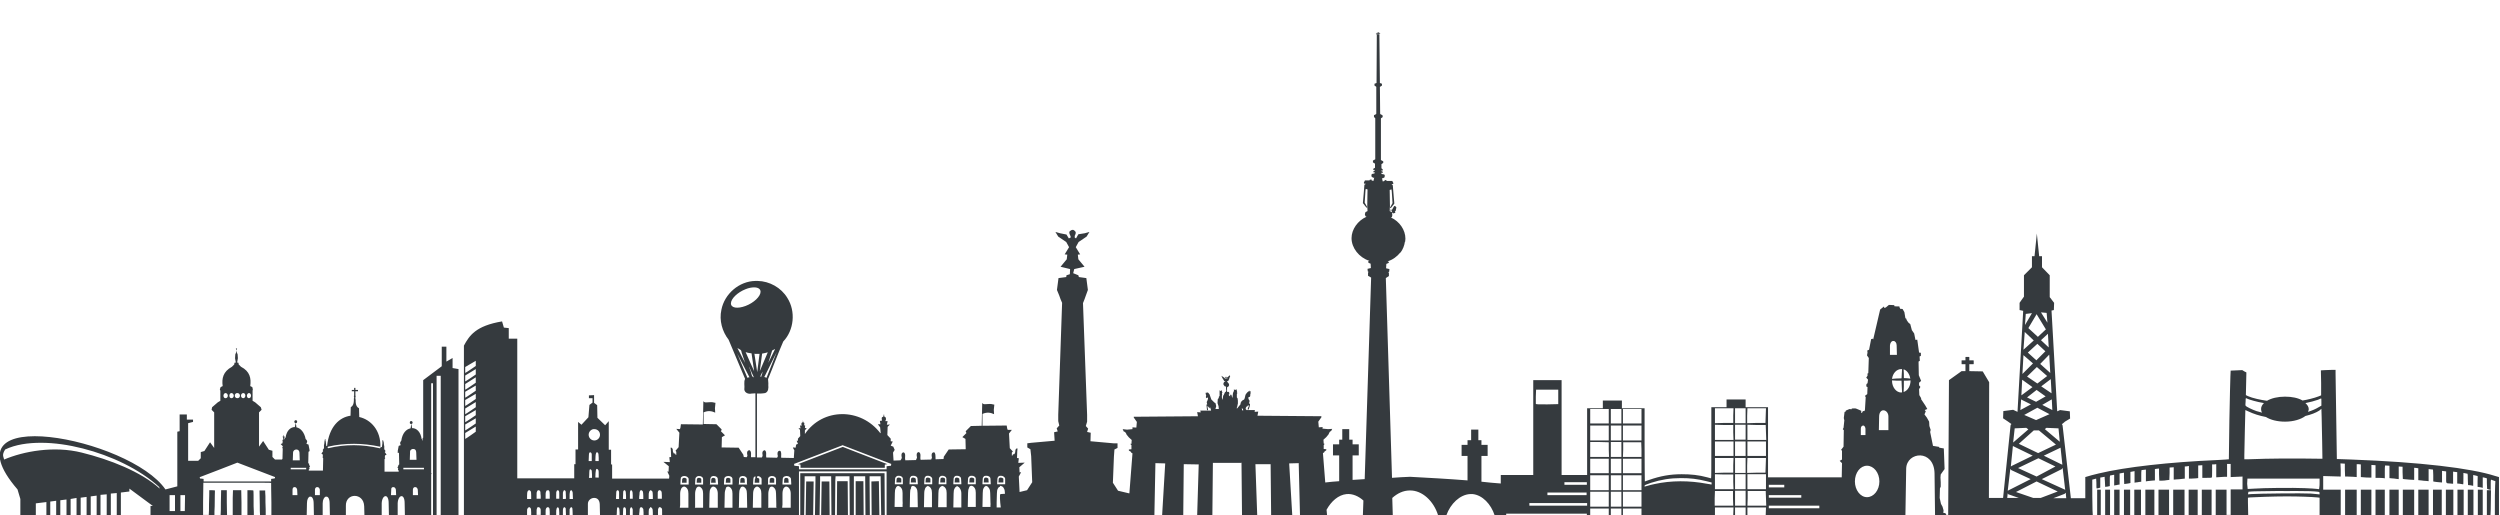 <?xml version="1.0" encoding="UTF-8"?>
<svg xmlns="http://www.w3.org/2000/svg" xmlns:xlink="http://www.w3.org/1999/xlink" version="1.1" id="Ebene_1" x="0px" y="0px" viewBox="0 0 970 200" style="enable-background:new 0 0 970 200;" xml:space="preserve">
<style type="text/css">
	.st0{fill:#353A3E;}
</style>
<path class="st0" d="M584.4,199.3h15.7h15.6v0.5v0.2h-31.3v-0.2V199.3z M629.7,197.3h3.6h3.6v2.7h-7.2V197.3z M625,197.3h2h2.1v2.7  H625V197.3z M617,197.3h3.6h3.6v2.7H617L617,197.3z M678,196.9h3.6h3.6l-0.1,2.8v0.2H678v-0.2L678,196.9L678,196.9z M673.2,196.9  h2.1h2v2.9v0.2h-4.1v-0.2V196.9z M665.4,196.9h3.6h3.6l-0.1,2.8v0.2h-7.1v-0.2L665.4,196.9L665.4,196.9z M255.8,196.8  c0,0,0.1,0,0.2,0c0.3,0,0.6,0.2,0.8,0.5c0.1,0.3,0.1,0.3,0.1,1.6v1h-1.6v-1c0-1.3,0-1.4,0.2-1.7  C255.5,197.1,255.6,196.9,255.8,196.8 M252.4,196.8c0.2,0,0.2,0,0.3,0.1c0.2,0.1,0.4,0.4,0.5,0.7c0,0.1,0.1,0.4,0.1,1.4v1h-1.6v-0.2  c0-0.2,0-0.8,0-1.2c0-0.7,0.1-0.8,0.1-1c0.1-0.3,0.2-0.4,0.4-0.5C252.2,196.9,252.2,196.8,252.4,196.8L252.4,196.8z M248.6,196.8  c0.1,0,0.1,0,0.2,0c0.3,0,0.6,0.3,0.8,0.7c0,0.1,0,0.3,0.1,1.4v1.1H248v-0.2c0-0.2,0-0.8,0.1-1.2c0-1.1,0.1-1.3,0.3-1.6  C248.4,196.9,248.5,196.9,248.6,196.8L248.6,196.8z M244.9,196.8c0.1,0,0.1,0,0.2,0.1c0.2,0.2,0.3,0.4,0.4,0.8c0,0.1,0,0.7,0,1.3  v0.9h-1.1v-1.1c0-1.1,0-1.3,0.1-1.5c0.1-0.2,0.2-0.4,0.3-0.5C244.8,196.9,244.8,196.8,244.9,196.8L244.9,196.8z M242.3,196.8  c0.2,0,0.4,0.2,0.5,0.5c0.1,0.3,0.1,0.5,0.1,1.7v0.9h-1.2c0-1,0.1-2.4,0.1-2.5c0.1-0.3,0.1-0.5,0.3-0.5  C242.2,196.8,242.3,196.8,242.3,196.8L242.3,196.8z M239.7,196.8c0.1,0,0.2,0,0.3,0.1c0.1,0.1,0.2,0.3,0.3,0.5c0,0.1,0,0.3,0.1,1.4  v1.1h-1.2l0.1-0.4c0-1.4,0.1-1.9,0.1-2.1c0-0.2,0.1-0.4,0.2-0.5C239.5,196.9,239.5,196.8,239.7,196.8L239.7,196.8z M221.6,196.8  c0.1,0,0.2,0,0.3,0.1c0.1,0.1,0.2,0.3,0.2,0.5c0,0.2,0.1,0.8,0.1,2.1v0.4H221v-1.1c0-1.1,0-1.3,0.1-1.4c0.1-0.2,0.2-0.4,0.3-0.5  C221.5,196.9,221.5,196.8,221.6,196.8L221.6,196.8z M219,196.8c0,0,0.1,0,0.1,0c0,0,0,0,0.1,0.1c0.1,0.1,0.3,0.2,0.3,0.5  c0,0.1,0.1,1.6,0.1,2.5h-1.2V199c0-1.2,0-1.4,0.1-1.7C218.6,197,218.8,196.8,219,196.8L219,196.8z M216.4,196.8c0.1,0,0.1,0,0.2,0.1  c0.1,0.1,0.2,0.3,0.3,0.5c0,0.1,0,0.4,0.1,1.5v1.1h-1.2V199c0-0.6,0-1.2,0.1-1.3c0-0.4,0.2-0.7,0.4-0.8  C216.3,196.9,216.3,196.8,216.4,196.8L216.4,196.8z M212.5,196.8c0,0,0.1,0,0.2,0c0.1,0,0.2,0.1,0.3,0.2c0.2,0.2,0.3,0.5,0.3,1.6  c0,0.5,0,1,0,1.2v0.2h-1.6v-1.1c0-1.1,0-1.2,0.1-1.4C211.9,197.1,212.2,196.8,212.5,196.8L212.5,196.8z M209,196.8  c0.2,0,0.2,0,0.3,0.1c0.2,0.1,0.3,0.3,0.4,0.5c0.1,0.2,0.1,0.3,0.1,1c0,0.5,0,1,0,1.2v0.2h-1.6v-1c0-1,0-1.2,0.1-1.4  c0.1-0.3,0.2-0.6,0.5-0.7C208.7,196.8,208.8,196.8,209,196.8L209,196.8z M205.4,196.8c0,0,0.1,0,0.1,0c0.1,0,0.3,0.3,0.4,0.4  c0.1,0.3,0.2,0.4,0.2,1.7v1h-1.6v-1c0-1.3,0-1.3,0.2-1.6C204.8,197,205.1,196.8,205.4,196.8 M686.3,196.2h9.8h9.8v0.5v0.5h-9.8h-9.8  v-0.5V196.2z M593.4,195.2h11.2h11.2v0.5v0.5h-11.2h-11.2v-0.5V195.2z M18,194.8v5.2h-4.1v-4.7L18,194.8z M21.8,194.3v5.7h-2.3v-5.4  L21.8,194.3z M25.8,193.8v6.2h-2.4v-5.9L25.8,193.8z M230.3,193.2c0.2,0,0.3,0,0.5,0c1,0.1,1.8,0.8,1.9,2.4l0.1,4.3h-4.7v-4.4  C228.1,194.2,229.2,193.3,230.3,193.2L230.3,193.2z M29.7,193.2v6.7h-2.3v-6.3L29.7,193.2z M33.6,192.8v7.2h-2.3v-6.9L33.6,192.8z   M126.4,192.7c0.1,0,0.2,0,0.3,0c0.6,0,1.2,0.8,1.2,2.7l0.1,4.6h-2.8v-4.7C125.2,193.8,125.8,192.9,126.4,192.7L126.4,192.7z   M120.2,192.7c0.1,0,0.2,0,0.3,0c0.6,0,1.2,0.8,1.2,2.7l0.1,4.6H119l0.1-4.7C119.1,193.8,119.6,192.9,120.2,192.7L120.2,192.7z   M887.2,192.6c4.8,0,9.9,0.2,11.9,0.4l0.9,0.1v5.7v1.1h-27.7c0-1.9-0.1-4.1-0.1-5v-1.8l0.9-0.1C874.6,192.9,882.1,192.6,887.2,192.6  L887.2,192.6z M155.8,192.5c0.6,0,1.2,0.8,1.2,2.7l0.1,4.8h-2.8v-4.8C154.4,193.5,155.1,192.5,155.8,192.5L155.8,192.5z   M149.6,192.5c0.6,0,1.2,0.8,1.2,2.7l0.1,4.8h-2.8v-4.8C148.2,193.5,148.9,192.5,149.6,192.5L149.6,192.5z M137.6,192.4  c1.8,0,3.6,1.3,3.7,4l0.1,3.5h-7.2v-3.6C134.1,193.8,135.8,192.4,137.6,192.4L137.6,192.4z M37.5,192.3v7.7h-2.3v-7.4L37.5,192.3z   M686.3,192.1h6.3h6.3v0.5v0.5h-6.3h-6.3v-0.5V192.1z M70,192.1h1.8l-0.1,6.2H70L70,192.1z M65.8,192.1h2.1v6.2h-2.1V192.1z   M41.4,191.8v8.1H39v-7.9L41.4,191.8z M570.4,191.7c0.3,0,0.7,0,1,0c3.8,0.4,7.1,3.9,8.5,8.2h-18.7  C562.8,195.4,566.5,191.9,570.4,191.7 M522.5,191.7c2.3-0.2,4.6,0.8,6.5,2.5l-0.2,5.7h-13.9l-0.2-2.1  C516.5,194.5,519.3,192,522.5,191.7L522.5,191.7z M779,191.4c0.1,0.3,0.3,0.5,0.6,0.5l3.7,1.3h-4.5L779,191.4z M45.3,191.3v8.6h-2.3  v-8.4L45.3,191.3z M801.5,191.2l0.2,2.1h-5l4.4-1.7C801.2,191.4,801.3,191.3,801.5,191.2 M600.4,191.1h7.6h7.6v0.5v0.5h-7.6h-7.6  v-0.5V191.1z M629.7,190.8h3.6h3.6v2.9v2.9h-3.6h-3.6v-2.9V190.8z M625,190.8h2h2.1v2.9v2.9H627h-2v-2.9V190.8z M617,190.8h3.6h3.6  v2.9v2.9h-3.6H617v-2.9V190.8z M890.1,190.5c5.1,0,7.9,0.1,9.3,0.3c0.5,0.1,0.6,0.1,0.6,0.6c0,0.5,0,0.5-0.3,0.4  c-0.2,0-1.6-0.2-3.1-0.3c-2.9-0.2-20.6,0-23.1,0.2l-1.3,0.1l0.1-0.5l0.1-0.5l1.1-0.1c0.6-0.1,5.5-0.1,10.8-0.2  C886.4,190.6,888.4,190.5,890.1,190.5L890.1,190.5z M678.1,190.5h3.5h3.5l0.1,2.8l0.1,2.9h-3.6H678l0.1-2.9L678.1,190.5L678.1,190.5  z M665.4,190.5h3.5h3.5v2.8l0.1,2.9h-3.6h-3.6v-2.9L665.4,190.5L665.4,190.5z M673.2,190.4h2.1h2v2.9v2.9h-2h-2.1v-2.9V190.4z   M547,190.3c4.8-0.1,9.3,4.1,11,9.7h-17.6l-0.2-6.8C542.2,191.4,544.5,190.3,547,190.3L547,190.3z M255.9,190.2  c0.4,0,0.7,0.3,0.8,0.7c0.1,0.2,0,0.2,0.1,1.4v1.2H256h-0.8v-1.3c0-1.3,0-1.3,0.1-1.5c0.1-0.2,0.2-0.4,0.4-0.5  C255.8,190.2,255.8,190.2,255.9,190.2L255.9,190.2z M252.4,190.2c0.1,0,0.2,0.1,0.3,0.1c0.2,0.1,0.5,0.4,0.5,0.7  c0,0.1,0.1,0.6,0.1,1.4v1.2h-0.8h-0.8v-1.1c0-0.6,0-1.2,0.1-1.3c0-0.4,0.2-0.7,0.4-0.8C252.2,190.3,252.3,190.2,252.4,190.2  L252.4,190.2z M248.8,190.2c0.1,0,0.3,0.1,0.4,0.2c0.2,0.2,0.3,0.4,0.3,0.7c0,0.1,0.1,0.7,0.1,1.4v1.1h-0.8H248v-0.4  c0-0.2,0-0.8,0.1-1.2c0-1,0.1-1.2,0.2-1.4C248.4,190.3,248.5,190.2,248.8,190.2L248.8,190.2z M244.8,190.2c0.2,0,0.4,0.1,0.5,0.4  c0.1,0.3,0.2,0.4,0.2,1.7v1.2H245h-0.6v-1.1c0-1.2,0-1.5,0.1-1.8C244.6,190.4,244.7,190.2,244.8,190.2L244.8,190.2z M242.3,190.2  c0.2,0,0.4,0.2,0.5,0.7c0,0.1,0,0.3,0.1,1.4v1.3h-0.6c-0.5,0-0.6,0-0.6-0.1c0-0.9,0.1-2.6,0.1-2.7  C241.9,190.4,242.1,190.2,242.3,190.2L242.3,190.2z M239.6,190.2c0,0,0.1,0,0.1,0c0.3,0.1,0.5,0.4,0.5,0.9c0,0.1,0,0.7,0,1.4v1.1  h-0.6h-0.6v-0.1c0-0.4,0.1-2.2,0.1-2.4c0-0.4,0.1-0.6,0.2-0.7C239.5,190.3,239.5,190.2,239.6,190.2L239.6,190.2z M221.7,190.2  c0.1,0,0.1,0.1,0.2,0.2c0.1,0.1,0.2,0.3,0.3,0.7c0,0.2,0.1,2,0.1,2.4v0.1h-0.6H221v-1.1c0-0.6,0-1.2,0.1-1.4  C221.1,190.5,221.4,190.2,221.7,190.2L221.7,190.2z M219,190.2c0.2,0,0.4,0.2,0.5,0.6c0,0.1,0.1,1.8,0.1,2.7c0,0-0.1,0.1-0.6,0.1  h-0.6v-1.3c0-1.1,0-1.3,0.1-1.4C218.6,190.4,218.8,190.2,219,190.2L219,190.2z M216.5,190.2c0.1,0,0.3,0.2,0.4,0.4  c0.1,0.3,0.1,0.6,0.1,1.8v1.1h-0.6h-0.6v-1.2c0-1.4,0-1.5,0.2-1.7C216,190.3,216.3,190.2,216.5,190.2L216.5,190.2z M212.7,190.2  c0.2,0,0.3,0.1,0.4,0.3c0.1,0.2,0.2,0.4,0.2,1.4c0,0.5,0,1,0,1.2v0.4h-0.8h-0.8v-1.1c0-0.7,0-1.3,0.1-1.4c0-0.2,0.2-0.5,0.3-0.7  C212.3,190.3,212.5,190.2,212.7,190.2L212.7,190.2z M209,190.2c0.1,0,0.2,0.1,0.3,0.1c0.2,0.1,0.4,0.4,0.4,0.8c0,0.1,0,0.7,0.1,1.3  v1.1h-0.8h-0.8v-1.2c0-0.8,0-1.3,0.1-1.4c0.1-0.3,0.2-0.6,0.5-0.7C208.7,190.3,208.9,190.2,209,190.2L209,190.2z M205.3,190.2  c0.2,0,0.2,0,0.3,0.1c0.2,0.1,0.3,0.3,0.4,0.5c0.1,0.2,0,0.2,0.1,1.5v1.3h-0.8h-0.8v-1.2c0-1.2,0.1-1.2,0.1-1.4  C204.7,190.5,205,190.2,205.3,190.2L205.3,190.2z M50.1,189.5l9.2,6.8h-0.9v3.6H46.9v-8.8l3.3-0.4V189.5z M161.2,189  c0.4,0,0.8,0.4,0.9,1l0.1,2.1h-2v-2.1C160.2,189.3,160.7,188.9,161.2,189L161.2,189z M152.7,189c0.4,0,0.8,0.4,0.9,1l0.1,2.1h-2  l0.1-2.1C151.7,189.3,152.2,188.9,152.7,189L152.7,189z M123.2,189c0.4,0,0.8,0.4,0.9,1v2.1h-1.9v-2.1  C122.2,189.3,122.7,188.9,123.2,189 M114.4,189c0.4,0,0.8,0.4,0.9,1l0.1,2.1h-1.9v-2.1C113.5,189.3,113.9,188.9,114.4,189L114.4,189  z M305,188.8L305,188.8c0.1,0,0.1,0,0.2,0c0.4,0.1,0.8,0.3,1.1,0.8c0.3,0.5,0.5,1.1,0.5,1.9v5.2v0.3h-0.4h-2.5h-0.4v-0.3l0.1-0.9  c0-0.3,0-0.6,0-1v-3.3c0-0.9,0.2-1.5,0.4-2C304.3,189.1,304.6,188.8,305,188.8L305,188.8z M299.4,188.8c0,0,0.1,0,0.2,0  c0.4,0.1,0.8,0.4,1.1,0.9c0.3,0.5,0.4,1.1,0.4,1.8l0.1,3.9c0,0.3,0,0.5,0,0.8v0.5l0.1,0.3h-0.4h-2.5h-0.4l0.1-0.3v-5.1  c0-0.9,0.2-1.5,0.4-2C298.6,189.1,299,188.8,299.4,188.8L299.4,188.8z M293.7,188.8L293.7,188.8c0.1,0,0.1,0,0.2,0  c0.4,0.1,0.8,0.4,1.1,0.9c0.3,0.5,0.4,1.1,0.4,1.8v5.2v0.3h-0.4h-2.5h-0.4v-0.3l0.1-5.1c0-0.9,0.2-1.5,0.4-2  C293,189.1,293.3,188.8,293.7,188.8L293.7,188.8z M288.1,188.8c0,0,0.1,0,0.2,0c0.4,0.1,0.8,0.4,1.1,0.9c0.3,0.5,0.4,1.1,0.4,1.8  l0.1,5.2v0.3h-0.3H287h-0.4l0.1-0.3l0.1-5.1c0-0.9,0.1-1.5,0.4-2C287.3,189.1,287.7,188.8,288.1,188.8L288.1,188.8z M282.5,188.8  c0,0,0.1,0,0.2,0c0.4,0.1,0.8,0.4,1.1,0.9c0.3,0.5,0.4,1.1,0.4,1.8v3.7c0,0.3,0,0.5,0,0.8v0.7v0.3h-0.3h-2.5h-0.3v-0.3l0.1-5.1  c0-0.9,0.2-1.5,0.4-2C281.6,189.1,282,188.8,282.5,188.8L282.5,188.8z M276.7,188.8L276.7,188.8c0.1,0,0.1,0,0.2,0  c0.4,0.1,0.8,0.3,1.1,0.8c0.3,0.5,0.5,1.1,0.5,1.9v5.2v0.3h-0.4h-2.5h-0.4v-0.3l0.1-5.1c0-0.9,0.1-1.5,0.4-2  C276,189.1,276.3,188.8,276.7,188.8L276.7,188.8z M271.1,188.8c0,0,0.1,0,0.2,0c0.4,0.1,0.8,0.4,1.1,0.9c0.3,0.5,0.4,1.1,0.4,1.8  v5.2v0.3h-0.3h-2.5h-0.4l0.1-0.3v-5.1c0-0.9,0.2-1.5,0.4-2C270.3,189.1,270.7,188.8,271.1,188.8L271.1,188.8z M265.4,188.8  L265.4,188.8c0.1,0,0.1,0,0.2,0c0.4,0.1,0.8,0.4,1.1,0.9c0.3,0.5,0.4,1.1,0.4,1.8v3.4c0,0.4,0,0.7,0,1v0.8v0.3h-0.4h-2.5h-0.4v-0.3  l0.1-0.7c0-0.1,0-0.2,0-0.3v-4.1c0-0.9,0.2-1.5,0.4-2C264.6,189.1,265,188.8,265.4,188.8L265.4,188.8z M376.7,188.5  C376.7,188.5,376.8,188.5,376.7,188.5c0.1,0,0.1,0,0.1,0c0,0,0,0,0.1,0c0.1,0,0.1,0,0.2,0c0.4,0.1,0.8,0.4,1.1,0.9  c0.3,0.5,0.4,1.1,0.4,1.8v5.2v0.3h-0.3h-2.5h-0.3v-0.3l0.1-5.1c0-0.9,0.1-1.5,0.4-2C376,188.9,376.3,188.6,376.7,188.5L376.7,188.5z   M388.1,188.5c0.1,0,0.2,0,0.3,0.1c0,0,0,0,0.1,0c0.4,0.1,0.8,0.4,1,0.9c0.3,0.5,0.4,1.1,0.4,1.8v0.3c-0.8,0-1.5,0.1-1.7,0.1  c-0.4,0-0.2,2.8,0.1,5.2H387h-0.3v-0.3v-1c0-0.2,0-0.5,0-0.7l0.1-3.4c0-0.9,0.1-1.5,0.4-2c0.2-0.4,0.5-0.6,0.8-0.7  C388,188.6,388,188.5,388.1,188.5L388.1,188.5z M382.4,188.5c0.1,0,0.3,0,0.4,0.1c0.4,0.1,0.7,0.4,1,0.9c0.3,0.5,0.4,1.1,0.4,1.8  l0.1,3.7c0,0.4,0.1,0.7,0,0.9v0.5v0.3h-0.3h-2.5h-0.3v-0.3l0.1-5.1c0-0.9,0.1-1.5,0.4-2c0.2-0.4,0.4-0.6,0.8-0.7  C382.3,188.6,382.4,188.5,382.4,188.5L382.4,188.5z M371.1,188.5c0.1,0,0.2,0,0.3,0.1c0,0,0,0.1,0.1,0.1c0.1,0,0.1,0,0.2,0.1  c0,0,0.1,0,0.1,0.1c0,0,0,0,0.1,0c0.2,0.1,0.4,0.4,0.6,0.7c0.3,0.5,0.5,1.1,0.5,1.8v5.2v0.3h-0.3h-2.5h-0.3v-0.3l0.1-5.1  c0-0.9,0.1-1.5,0.4-2c0.2-0.4,0.5-0.7,0.9-0.8C371.1,188.5,371.1,188.5,371.1,188.5L371.1,188.5z M365.5,188.5c0.1,0,0.1,0,0.2,0.1  c0,0,0,0,0.1,0c0.4,0.1,0.8,0.4,1.1,0.9c0.3,0.5,0.4,1.1,0.4,1.8v3.6c0,0.3,0,0.6,0,0.9v0.7v0.3h-0.3h-2.5H364v-0.3l0.1-5.1  c0-0.9,0.1-1.5,0.4-2c0.2-0.4,0.6-0.7,0.9-0.8C365.4,188.5,365.5,188.5,365.5,188.5L365.5,188.5z M359.8,188.5c0,0,0.1,0,0.1,0.1  c0,0,0,0,0.1,0c0.1,0,0.1,0,0.1,0c0.4,0.1,0.8,0.4,1.1,0.9c0.3,0.5,0.4,1.1,0.4,1.8v5.2v0.3h-0.3h-2.5h-0.3v-0.3l0.1-5.1  c0-0.9,0.2-1.5,0.4-2c0.2-0.4,0.4-0.6,0.8-0.7C359.7,188.6,359.7,188.5,359.8,188.5L359.8,188.5z M354.2,188.5c0.1,0,0.1,0,0.2,0.1  c0.1,0,0.3,0,0.4,0.1c0,0,0.1,0.1,0.2,0.1c0.1,0.1,0.2,0.2,0.3,0.3c0.1,0.1,0.2,0.2,0.3,0.4c0.3,0.5,0.4,1.1,0.4,1.8l0.1,5.2v0.3  h-0.3h-2.5h-0.3v-0.3l0.1-5.1c0-0.9,0.1-1.5,0.4-2C353.4,188.9,353.7,188.6,354.2,188.5C354.1,188.5,354.1,188.5,354.2,188.5  L354.2,188.5z M348.5,188.5c0,0,0.1,0,0.1,0.1c0.1,0,0.1,0,0.1,0c0.4,0.1,0.8,0.4,1.1,0.9c0.3,0.5,0.4,1.1,0.4,1.8v3.1  c0,0.5,0.1,0.9,0,1.2v0.8v0.3h-0.3h-2.5h-0.3v-0.3l0.1-5.1c0-0.9,0.1-1.5,0.4-2C347.7,188.9,348.1,188.6,348.5,188.5  C348.5,188.5,348.5,188.5,348.5,188.5L348.5,188.5z M686.3,188.1h3h3v0.5v0.5h-3h-3v-0.5V188.1z M78.9,187.3h13.2  c10.5,0,13.1,0,13.1,0.1c0,0,0,3.4,0.1,7.6v5h-2.2c0-1.3,0-3.5-0.1-5.1c0-1.7,0-3.4-0.1-3.9v-0.7h-1.1h-1.1l0.1,5.7  c0,1.9,0,2.8,0.1,3.9h-2.4c0-1.1,0-1.7-0.1-3.5c0-3.3,0-6.1-0.1-6.1c0,0-0.3-0.1-1.2-0.1H96v6.2v3.5h-2.3c0-1.2,0-3,0-5l-0.1-4.7  h-1.6h-1.6l-0.1,3c0,1.6,0,4.4,0,6.2v0.5h-2.2c0-1.2-0.1-2.9-0.1-5v-4.7H87h-1.2l-0.1,4.8c0,2.1,0,3.7-0.1,4.9h-2.4  c0-1.1,0-1.6,0.1-3.5c0-3.3,0.1-6.1,0.1-6.1c0,0-0.5-0.1-1.1-0.1h-1.1v0.4c0,0.2,0,2.5-0.1,5c0,1.9,0,3.1-0.1,4.2h-2.2v-5  L78.9,187.3L78.9,187.3z M607,187.1h4.4h4.3v0.5v0.5h-4.3H607v-0.5V187.1z M790.2,186.8l8.2,3.9l-6.6,2.5h-2.9l-6.7-2.3L790.2,186.8  z M872,185.7h14h14v1.4c0,0.7,0,1.7-0.1,2l-0.1,0.7l-0.8-0.1c-0.5-0.1-2.6-0.2-4.8-0.3c-4.4-0.2-16.1-0.1-19.9,0.2  c-1.2,0.1-2.1,0.1-2.2,0.1c0,0-0.1-0.9-0.2-2L872,185.7L872,185.7z M652.2,185.5c3.6,0,6.3,0.3,9.9,1.2l2,0.5v0.4  c0,0.2,0,0.4-0.1,0.4c0,0-0.8-0.2-1.7-0.3c-6.9-1.3-13.9-1.3-20.3,0.1c-1,0.2-2.2,0.5-2.8,0.7l-1.1,0.3v-0.3c0-0.3,0.3-0.4,2.6-1.2  C644.4,186.1,648.1,185.5,652.2,185.5L652.2,185.5z M305,185.4c-0.2,0-0.4,0.1-0.5,0.2c-0.1,0.1-0.2,0.2-0.2,0.3l-0.1,1.4h1.8  l-0.1-1.4c0-0.1-0.1-0.2-0.2-0.3c-0.2-0.1-0.4-0.2-0.7-0.2C305.2,185.4,305.1,185.4,305,185.4L305,185.4z M299.4,185.4  c-0.2,0-0.4,0.1-0.5,0.2c-0.1,0.1-0.2,0.2-0.2,0.3l-0.1,1.4h1.8v-1.4c0-0.1-0.1-0.2-0.2-0.3c-0.2-0.1-0.4-0.2-0.7-0.2  C299.5,185.4,299.4,185.4,299.4,185.4L299.4,185.4z M288,185.4c-0.2,0-0.4,0.1-0.5,0.2c-0.1,0.1-0.2,0.2-0.2,0.3l-0.1,1.4h1.8  l-0.1-1.4c0-0.1-0.1-0.2-0.2-0.3c-0.2-0.1-0.4-0.2-0.7-0.2C288.2,185.4,288.1,185.4,288,185.4L288,185.4z M282.4,185.4  c-0.2,0-0.4,0.1-0.5,0.2c-0.1,0.1-0.2,0.2-0.2,0.3l-0.1,1.4h1.8v-1.4c0-0.1-0.1-0.2-0.2-0.3c-0.2-0.1-0.4-0.2-0.7-0.2  C282.5,185.4,282.5,185.4,282.4,185.4L282.4,185.4z M276.7,185.4c-0.2,0-0.4,0.1-0.5,0.2c-0.1,0.1-0.2,0.2-0.2,0.3l-0.1,1.4h1.8  l-0.1-1.4c0-0.1-0.1-0.2-0.2-0.3c-0.2-0.1-0.4-0.2-0.7-0.2C276.9,185.4,276.8,185.4,276.7,185.4L276.7,185.4z M271.1,185.4  c-0.2,0-0.4,0.1-0.5,0.2c-0.1,0.1-0.2,0.2-0.2,0.3l-0.1,1.4h1.8v-1.4c0-0.1-0.1-0.2-0.2-0.3c-0.2-0.1-0.4-0.2-0.7-0.2  C271.2,185.4,271.1,185.4,271.1,185.4 M265.4,185.4c-0.2,0-0.4,0.1-0.5,0.2c-0.1,0.1-0.2,0.2-0.2,0.3l-0.1,1.4h1.8v-1.4  c0-0.1,0-0.2-0.2-0.3c-0.2-0.1-0.5-0.2-0.7-0.2C265.5,185.4,265.4,185.4,265.4,185.4L265.4,185.4z M388.2,185.3  c-0.2,0-0.4,0.1-0.5,0.2c-0.1,0.1-0.2,0.2-0.2,0.3l-0.1,1.4h1.9v-1.4c0-0.1-0.1-0.2-0.3-0.3c-0.2-0.1-0.5-0.2-0.7-0.2  C388.3,185.3,388.2,185.3,388.2,185.3L388.2,185.3z M382.5,185.3c-0.2,0-0.4,0.1-0.5,0.2c-0.1,0.1-0.2,0.2-0.2,0.3l-0.1,1.4h1.9  l-0.1-1.4c0-0.1-0.1-0.2-0.3-0.3c-0.2-0.1-0.4-0.2-0.7-0.2C382.6,185.3,382.6,185.3,382.5,185.3L382.5,185.3z M376.9,185.3  c-0.2,0-0.4,0.1-0.5,0.2c-0.1,0.1-0.2,0.2-0.2,0.3l-0.1,1.4h1.9v-1.4c0-0.1-0.1-0.2-0.3-0.3c-0.2-0.1-0.4-0.2-0.7-0.2  C377,185.3,376.9,185.3,376.9,185.3L376.9,185.3z M371.2,185.3c-0.2,0-0.4,0.1-0.5,0.2c-0.1,0.1-0.2,0.2-0.2,0.3l-0.1,1.4h1.9  l-0.1-1.4c0-0.1-0.1-0.2-0.3-0.3c-0.2-0.1-0.4-0.2-0.7-0.2C371.3,185.3,371.2,185.3,371.2,185.3L371.2,185.3z M365.6,185.3  c-0.2,0-0.4,0.1-0.5,0.2c-0.1,0.1-0.2,0.2-0.2,0.3l-0.1,1.4h1.9v-1.4c0-0.1-0.1-0.2-0.3-0.3c-0.2-0.1-0.4-0.2-0.7-0.2  C365.6,185.3,365.6,185.3,365.6,185.3L365.6,185.3z M359.9,185.3c-0.2,0-0.4,0.1-0.5,0.2c-0.1,0.1-0.2,0.2-0.2,0.3l-0.1,1.4h1.9  v-1.4c0-0.1-0.1-0.2-0.3-0.3c-0.2-0.1-0.5-0.2-0.7-0.2C359.9,185.3,359.9,185.3,359.9,185.3L359.9,185.3z M354.2,185.3  c-0.2,0-0.4,0.1-0.5,0.2c-0.1,0.1-0.2,0.2-0.2,0.3l-0.1,1.4h2l-0.1-1.4c0-0.1-0.1-0.2-0.3-0.3c-0.2-0.1-0.4-0.2-0.7-0.2  C354.3,185.3,354.3,185.3,354.2,185.3L354.2,185.3z M348.6,185.3c-0.2,0-0.4,0.1-0.5,0.2c-0.1,0.1-0.2,0.2-0.2,0.3l-0.1,1.4h1.9  v-1.4c0-0.1-0.1-0.2-0.3-0.3c-0.2-0.1-0.4-0.2-0.7-0.2C348.7,185.3,348.6,185.3,348.6,185.3 M78.9,185.1c0,0-0.1,0.1-0.1,0.1  C78.8,185.2,78.8,185.1,78.9,185.1C78.9,185.1,78.9,185.1,78.9,185.1 M318.2,184.8h0.3h3.7h0.3v1.6l0.1,13.6h-0.7l-0.1-13.2h-3  l-0.2,13.2H318l0.2-13.6L318.2,184.8L318.2,184.8z M312.2,184.8h0.4h3.5h0.3v1.6l-0.2,13.6h-0.7l0.2-13.2h-2.9l-0.2,13.2H312  l0.2-13.6L312.2,184.8L312.2,184.8z M341.4,184.8h0.3v1.6l0.2,13.6h-0.7l-0.2-13.3l-2.9,0.1l0.1,13.2h-0.7l-0.1-13.6v-1.6h0.3  L341.4,184.8z M331.3,184.8h0.3h3.8h0.3v1.6l0.1,13.6h-0.7l-0.1-13.3H332V200h-0.7v-13.6V184.8z M324.2,184.8h0.3h1.1h1.3h2.4h0.3  v1.6l0.1,13.6h-0.7l-0.1-13.3h-2h-1.3h-0.8l-0.1,13.3h-0.7l0.1-13.6L324.2,184.8L324.2,184.8z M305,184.7c0.1,0,0.2,0,0.3,0  c0.4,0,0.7,0.1,1,0.3c0.3,0.2,0.6,0.5,0.6,0.9l0.1,1.7v0.4h-0.3H304h-0.4v-0.4l0.1-1.7c0-0.4,0.2-0.7,0.4-0.9  C304.4,184.8,304.7,184.8,305,184.7L305,184.7z M299.3,184.7c0.1,0,0.2,0,0.3,0c0.4,0,0.7,0.1,1,0.3c0.3,0.2,0.5,0.5,0.5,0.9v1.7  v0.4h-0.3h-2.5h-0.4l0.1-0.4v-1.7c0-0.4,0.2-0.7,0.5-0.9C298.7,184.8,299,184.8,299.3,184.7L299.3,184.7z M293.9,184.7  c0.4,0,0.7,0.1,1,0.3c0.3,0.2,0.6,0.5,0.6,0.9v1.7v0.4h-0.4h-2.5h-0.4v-0.4l0.1-1.7c0-0.4,0.1-0.7,0.4-0.9c0.1-0.1,0.3-0.2,0.4-0.2  v0.8c-0.1,0.1-0.2,0.2-0.2,0.3l-0.1,1.4h1.8v-1.4c0-0.1,0-0.2-0.2-0.3c-0.2-0.1-0.5-0.2-0.7-0.2L293.9,184.7L293.9,184.7z   M288,184.7c0.1,0,0.2,0,0.3,0c0.4,0,0.7,0.1,1,0.3c0.3,0.2,0.5,0.5,0.5,0.9v1.7l0.1,0.4h-0.4H287h-0.4l0.1-0.4l0.1-1.7  c0-0.4,0.2-0.7,0.4-0.9C287.4,184.8,287.7,184.8,288,184.7L288,184.7z M282.4,184.7c0.1,0,0.2,0,0.3,0c0.4,0,0.7,0.1,1,0.3  c0.3,0.2,0.5,0.5,0.5,0.9v1.7v0.4h-0.4h-2.5h-0.4v-0.4l0.1-1.7c0-0.4,0.2-0.7,0.5-0.9C281.7,184.8,282,184.8,282.4,184.7  L282.4,184.7z M276.7,184.7c0.1,0,0.2,0,0.3,0c0.4,0,0.7,0.1,1,0.3c0.3,0.2,0.5,0.5,0.5,0.9l0.1,1.7v0.4h-0.3h-2.5h-0.4l0.1-0.4  l0.1-1.7c0-0.4,0.2-0.7,0.4-0.9C276.1,184.8,276.3,184.8,276.7,184.7L276.7,184.7z M271,184.7c0.1,0,0.2,0,0.3,0  c0.4,0,0.7,0.1,1,0.3c0.3,0.2,0.5,0.5,0.5,0.9v1.7v0.4h-0.3h-2.5h-0.3v-0.4l0.1-1.7c0-0.4,0.2-0.7,0.5-0.9  C270.4,184.8,270.7,184.8,271,184.7L271,184.7z M265.3,184.7c0.1,0,0.2,0,0.3,0c0.4,0,0.7,0.1,1,0.3c0.3,0.2,0.6,0.5,0.6,0.9v1.7  v0.4h-0.4h-2.5H264v-0.4l0.1-1.7c0-0.4,0.1-0.7,0.4-0.9C264.7,184.8,265,184.8,265.3,184.7L265.3,184.7z M388.1,184.6  c0.1,0,0.2,0,0.3,0c0.4,0,0.7,0.1,1,0.3c0.3,0.2,0.6,0.5,0.6,0.9v1.7v0.4h-0.3h-2.5h-0.3v-0.4l0.1-1.7c0-0.4,0.2-0.7,0.4-0.9  C387.5,184.7,387.8,184.6,388.1,184.6L388.1,184.6z M382.5,184.6c0.1,0,0.2,0,0.3,0c0.4,0,0.7,0.1,1,0.3c0.3,0.2,0.5,0.5,0.5,0.9  l0.1,1.7v0.4H384h-2.5h-0.3v-0.4l0.1-1.7c0-0.4,0.2-0.7,0.4-0.9C381.8,184.7,382.2,184.6,382.5,184.6L382.5,184.6z M376.8,184.6  c0.1,0,0.2,0,0.3,0c0.4,0,0.7,0.1,1,0.3c0.3,0.2,0.5,0.5,0.5,0.9v1.7v0.4h-0.3h-2.5h-0.3v-0.4l0.1-1.7c0-0.4,0.2-0.7,0.5-0.9  C376.2,184.7,376.5,184.6,376.8,184.6 M371.1,184.6c0.1,0,0.2,0,0.3,0c0.4,0,0.7,0.1,1,0.3c0.3,0.2,0.5,0.5,0.5,0.9l0.1,1.7v0.4  h-0.3h-2.5h-0.3v-0.4l0.1-1.7c0-0.4,0.2-0.7,0.4-0.9C370.5,184.7,370.8,184.6,371.1,184.6L371.1,184.6z M365.5,184.6  c0.1,0,0.1,0,0.2,0c0.4,0,0.7,0.1,1,0.3c0.3,0.2,0.5,0.5,0.5,0.9v1.7v0.4H367h-2.5h-0.3v-0.4l0.1-1.7c0-0.4,0.2-0.7,0.5-0.9  C364.9,184.7,365.2,184.6,365.5,184.6L365.5,184.6z M359.8,184.6c0.1,0,0.2,0,0.3,0c0.4,0,0.7,0.1,1,0.3c0.3,0.2,0.6,0.5,0.6,0.9  v1.7v0.4h-0.3h-2.5h-0.3v-0.4l0.1-1.7c0-0.4,0.2-0.7,0.4-0.9C359.2,184.7,359.5,184.6,359.8,184.6L359.8,184.6z M354.2,184.6  c0.1,0,0.2,0,0.3,0c0.4,0,0.7,0.1,1,0.3c0.3,0.2,0.5,0.5,0.5,0.9l0.1,1.7v0.4h-0.3h-2.6h-0.3v-0.4l0.1-1.7c0-0.4,0.2-0.7,0.4-0.9  C353.5,184.7,353.9,184.6,354.2,184.6L354.2,184.6z M348.5,184.6c0.1,0,0.2,0,0.3,0c0.4,0,0.7,0.1,1,0.3c0.3,0.2,0.5,0.5,0.5,0.9  v1.7v0.4H350h-2.5h-0.3v-0.4l0.1-1.7c0-0.4,0.2-0.7,0.5-0.9C347.9,184.7,348.2,184.6,348.5,184.6 M629.7,184.4h3.6h3.6v2.9v2.9h-3.6  h-3.6v-2.9V184.4z M625,184.4h2h2.1v2.9v2.9H627h-2v-2.9V184.4z M617,184.4h3.6h3.6v2.9v2.9h-3.6H617v-2.9V184.4z M678,184h3.6h3.6  v2.9v2.9h-3.6H678v-2.9V184z M673.2,184h2.1h2v2.9v2.9h-2h-2.1v-2.9V184z M665.4,184l3.5,0.1h3.6v2.9l0.1,2.8H669h-3.6v-2.9  L665.4,184L665.4,184z M310,182.9h0.3h33.4h0.3v0.3L344,200h-0.7l-0.1-16.4h-32.7V200H310v-16.8V182.9z M229.1,182.1  c0.1,0,0.1,0,0.2,0.1c0.1,0.1,0.3,0.3,0.3,0.5c0,0.1,0,0.4,0.1,1.5v1.2h-0.6h-0.6l0.1-0.7c0-1.4,0.1-1.9,0.1-2.1  c0-0.2,0.1-0.4,0.2-0.5C228.9,182.1,229,182.1,229.1,182.1L229.1,182.1z M231.7,182c0.2,0,0.4,0.2,0.5,0.5c0.1,0.2,0.1,0.6,0.1,1.7  v1.1h-0.6c-0.6,0-0.7,0-0.7-0.1c0-1,0.1-2.5,0.2-2.7c0.1-0.3,0.1-0.5,0.3-0.6C231.6,182,231.7,182,231.7,182z M780,181.9  c0.1,0.1,0.1,0.2,0.2,0.3c0,0,0.1,0.1,0.1,0.1c0,0,0.1,0.1,0.1,0.1l7.5,3.5l-8.5,4.3c-0.1,0-0.1,0.1-0.2,0.1c-0.1,0-0.1,0.1-0.2,0.1  L780,181.9L780,181.9z M800.3,181.5l1,8.6c-0.1-0.1-0.2-0.2-0.3-0.2l-8.8-4l7.8-3.9C800.1,181.8,800.3,181.6,800.3,181.5  L800.3,181.5z M156.5,181.5h8v0.6h-8V182V181.5z M112.8,181.5h6v0.5c0,0,0,0.1,0,0.1h-6V181.5L112.8,181.5z M724.4,180.7  c2.6,0,4.8,2.7,4.8,6.1c0,3.4-2.2,6.1-4.8,6.1c-2.6,0-4.7-2.8-4.7-6.1C719.7,183.4,721.8,180.7,724.4,180.7 M487.1,180.1h5.9  l0.2,19.9h-5.4L487.1,180.1L487.1,180.1z M459.3,180.1l5.8,0.1l-0.6,19.8h-5.4L459.3,180.1L459.3,180.1z M865.5,180v2.4v2.7l2.3-0.1  l2.3-0.1v2.5v2.5h-2.3h-2.3v7.4v2.5h-1.6v-2.5V190h-2.1h-2.1v7.4v2.5h-1.6v-2.5V190h-1.9h-1.9v7.4v2.5h-1.6v-2.5V190H851h-1.8v7.4  v2.5h-1.6v-2.5V190h-2.2h-2.2v7.4v2.5h-1.6v-2.5V190h-2h-2.1v7.4v2.5h-1.6v-2.5V190h-1.7h-1.8v7.4v2.5h-1.7v-2.5V190h-1.3h-1.3v7.4  v2.5h-1.6v-2.5V190h-1.2h-1.2v7.4v2.5h-1.7v-2.5V190h-1.1h-1v7.4v2.5h-1.6v-2.5V190h-0.9h-1v7.4v2.5h-1.7v-2.5V190h-0.7h-0.7v7.4  v2.5H812l-0.1-1.8c-0.1-3.6-0.1-7.9-0.1-9.5v-2.5c0.5-0.1,1-0.3,1.5-0.4c0,0.3,0.1,0.8,0.1,1.6c0,1.2,0,2.1,0.1,2.2  c0.1,0,0.4,0,0.7-0.1l0.7-0.2v-2.2v-1.7c0.6-0.1,1.1-0.2,1.7-0.3c0,0.3,0,0.8,0.1,1.7l0.1,2.2l0.9-0.1l0.9-0.2v-2.3  c0-0.8,0-1.4,0.1-1.8c0.5-0.1,1-0.2,1.6-0.3v1.9v2.3l0.3-0.1c0.2,0,0.8-0.1,1.1-0.2l0.7-0.1v-2.4v-1.9c0.5-0.1,1.1-0.2,1.7-0.3v2  l0.1,2.4l0.8-0.1c0.5-0.1,1-0.1,1.2-0.2l0.4-0.1v-2.4v-1.9c0.5-0.1,1.1-0.2,1.6-0.3v2v2.5l0.4-0.1c0.3,0,0.9-0.1,1.4-0.2l0.8-0.1  v-2.4c0-1,0-1.7,0.1-2.1c0.6-0.1,1.1-0.1,1.7-0.2v2.1v2.5l0.4-0.1c0.2,0,1-0.1,1.8-0.2l1.3-0.1v-2.6V182c0.5-0.1,1.1-0.2,1.6-0.2  v2.1l0.1,2.6h1c0.6,0,1.5-0.1,2-0.2l0.9-0.1l0.1-2.7v-2.1c0.5,0,1.1-0.1,1.6-0.1v2.2v2.6l1.1-0.1c0.6,0,1.6-0.1,2.2-0.2l1-0.1v-2.7  V181c0.5,0,1.1-0.1,1.6-0.2v2.2v2.7h0.9c0.5,0,1.3-0.1,1.8-0.1l0.9-0.1v-2.7v-2.2c0.5,0,1-0.1,1.6-0.1c0,0.4,0,1,0,2.2v2.7h1.7  c0.9,0,1.8,0,1.9-0.1c0.2-0.1,0.2-0.5,0.2-2.8v-2.3c0.5,0,1,0,1.6-0.1v2.3v2.8l1.6-0.1c0.9-0.1,1.8-0.1,2.1-0.1h0.5v-2.8V180  C864.5,180,865,180,865.5,180L865.5,180z M908.1,179.8c0.6,0,1.1,0.1,1.7,0.1v2.3l0.1,2.7h1c0.6,0,1.6,0.1,2.3,0.1l1.2,0.1v-2.7  v-2.3c0.5,0,1.1,0,1.6,0.1v2.2v2.7l1.2,0.1c0.7,0.1,1.6,0.1,2.1,0.1h0.8v-2.7v-2.2c0.5,0,1,0.1,1.6,0.1v2.2v2.7h1.3  c0.7,0,1.5,0.1,1.8,0.1l0.5,0.1v-2.7c0-1,0-1.9,0.1-2.3c0.6,0,1.2,0.1,1.7,0.1v2.2v2.6l0.9,0.1c0.5,0,1.3,0.1,1.8,0.2l0.9,0.1v-2.6  V181c0.5,0,1,0.1,1.5,0.1v2.1l0.1,2.6l0.4,0.1c0.2,0,1.2,0.1,2.2,0.2l1.8,0.1v-2.5v-2.2c0.5,0,1,0.1,1.6,0.2v2.1v2.5l1.1,0.1  c0.6,0.1,1.5,0.2,2,0.2l0.9,0.1v-2.5v-2.2c0.6,0.1,1.1,0.1,1.7,0.2c0,0.4,0.1,1.1,0.1,2.2v2.4l0.5,0.1c0.3,0,1.1,0.2,1.7,0.2  l1.2,0.1v-2.5v-2c0.5,0.1,1.1,0.1,1.6,0.2v2c0,2.8-0.2,2.6,1.6,2.7l1.1,0.1V185v-2c0.5,0.1,1.1,0.1,1.6,0.2v2v2.4l1,0.1  c0.5,0.1,1.1,0.2,1.2,0.2c0.2,0.1,0.2-0.2,0.2-2.4v-2c0.5,0.1,1.1,0.2,1.6,0.3c0.1,0.3,0.1,0.9,0.1,2l0.1,2.4l1,0.1l1,0.2v-2.3v-1.9  c0.6,0.1,1.2,0.3,1.7,0.4c0.1,0.3,0,0.9,0,1.9v2.3l0.7,0.1c0.3,0.1,0.8,0.1,1,0.2l0.3,0.1v-2.3v-1.8c0.6,0.1,1.1,0.2,1.6,0.4v1.8  l0.1,2.3l0.7,0.2l0.7,0.2v-2.2c0-1,0-1.5,0.1-1.8c0.6,0.2,1.2,0.4,1.7,0.6l-0.1,1.8c-0.1,1.2-0.1,5.4-0.1,9.3v2.3h-1.7l0.1-2.5  l0.1-7.4h-0.8h-0.8v7.4v2.5h-1.6v-2.5V190h-0.9h-1v7.4v2.5h-1.7v-2.5V190h-1.1h-1.1v7.4v2.5h-1.6v-2.5V190h-1.2h-1.2v7.4v2.5h-1.6  v-2.5V190h-1.4H949v7.4v2.5h-1.6v-2.5V190h-1.7h-1.7v7.4v2.5h-1.7v-2.5V190h-2h-2v7.4v2.5h-1.6v-2.5V190h-2.2h-2.2v7.4v2.5h-1.6  v-2.5V190h-1.8h-1.8v7.4v2.5h-1.8v-2.5V190h-1.8h-1.8v7.4v2.5h-1.6v-2.5V190H918h-2v7.4v2.5h-1.6v-2.5V190h-2.2h-2.3v7.4v2.5h-1.7  v-2.5V190h-3.4h-3.4v-2.7v-2.6l3.4,0.1l3.4,0.1v-2.7L908.1,179.8L908.1,179.8z M448.3,179.7l3.8,0.1l-1.2,20.2h-3L448.3,179.7  L448.3,179.7z M503.9,179.7l0.5,20.3h-3l-1.2-20.2L503.9,179.7L503.9,179.7z M481.6,179.5h0.1l0.2,20.4h-11.5l0.2-20.3h11  L481.6,179.5L481.6,179.5z M92.1,179.5l7.3,2.8l7.3,2.8v0.3c0,0.1,0,0.2-0.1,0.2c0,0-0.2,0-0.5,0.1c-0.3,0-0.6,0.1-0.7,0.1h-0.2v0.5  v0.5H92.1H79v-0.5v-0.5h-0.2c-0.1,0-0.4-0.1-0.7-0.1c-0.3,0-0.5,0-0.5-0.1c0,0,0-0.1-0.1-0.2c0-0.2,0-0.2,0.1-0.3  c0,0,3.3-1.3,7.3-2.8L92.1,179.5L92.1,179.5z M629.7,178h3.6h3.6v2.8v2.8h-3.6h-3.6v-2.8V178z M625,178h2h2.1v2.8v2.8H627h-2v-2.8  V178z M617,178h3.6h3.6v2.8v2.8h-3.6H617v-2.8V178z M790.9,177.8l6.6,3.2l-7.3,3.9l-7.2-3.3L790.9,177.8z M678,177.7h3.6h3.6  l-0.1,2.8l-0.1,2.9h-3.5l-3.6,0.1v-2.9L678,177.7L678,177.7z M673.2,177.7h2.1h2v2.9v2.9h-2h-2.1v-2.9V177.7z M665.4,177.7h3.6h3.6  l-0.1,2.8v2.9h-3.6l-3.5,0.1v-2.9L665.4,177.7L665.4,177.7z M745.1,176.7c2.7,0.1,5.4,2.3,5.5,6.9l0.2,16.4h-11.5l0.3-18.2  C739.7,178.5,742.4,176.6,745.1,176.7 M231.7,175.5c0.2,0,0.4,0.2,0.5,0.7c0,0.1,0,0.3,0.1,1.4v1.3h-0.6c-0.5,0-0.7,0-0.7-0.1  c0-0.9,0.1-2.6,0.2-2.7C231.3,175.6,231.5,175.4,231.7,175.5L231.7,175.5z M229,175.5c0,0,0.1,0,0.1,0c0.3,0.1,0.5,0.4,0.5,0.9  c0,0.1,0,0.7,0,1.4v1.1h-0.6h-0.6v-0.1c0-0.4,0.1-2.2,0.1-2.4c0-0.4,0.1-0.6,0.2-0.8C228.9,175.5,229,175.5,229,175.5L229,175.5z   M115,174.4c0.6,0,1.2,0.4,1.2,1.4l0.1,2.8h-2.7l0.1-2.9C113.7,174.8,114.4,174.4,115,174.4L115,174.4z M160.4,174.2  c0.6,0,1.1,0.4,1.1,1.4l0.1,2.8H159l0.1-2.9C159,174.6,159.8,174.1,160.4,174.2L160.4,174.2z M799.5,173.7l0.7,6.6  c-0.1-0.1-0.2-0.1-0.3-0.1l-6.9-3.4L799.5,173.7z M327,173.4l-17.4,6.7l0.7,0.1l0.3,0.1v0.3v0.9h32.7v-0.9v-0.3l0.3-0.1l0.7-0.1  L327,173.4z M781,173.1c0,0,0.1,0,0.1,0c0.1,0,0.1,0,0.2,0.1l7.4,3.6l-8.2,4c0,0-0.1,0.1-0.1,0.1c-0.1,0-0.1,0-0.2,0.1L781,173.1  L781,173.1z M327,172.7l0.1,0.1l18.7,7.2l-0.1,0.7l-1.7,0.2v0.9v0.3h-0.3h-33.4H310v-0.3v-0.9l-1.8-0.2l-0.1-0.7l18.7-7.2L327,172.7  L327,172.7z M137.4,172.2c3.3,0,6.7,0.4,10,1.1c0.2,0,0.3,0.2,0.2,0.4c0,0.2-0.2,0.3-0.4,0.2c-6.6-1.5-13.2-1.6-19.8,0  c-0.2,0-0.3-0.1-0.3-0.2c0-0.2,0.1-0.3,0.2-0.4C130.7,172.5,134.1,172.2,137.4,172.2L137.4,172.2z M15.9,171.8  c5.2,0,10.7,0.8,16.2,2.2c11,2.8,22,8,29.6,14.9l0.3,0.7c-7.3-6.6-19.4-11.3-30.3-14c-10.8-2.7-22.6-0.5-30.1,2.7  c-0.2-1.1-1-1.7,0.4-3.9C6,172.5,10.8,171.8,15.9,171.8L15.9,171.8z M629.8,171.6h3.5h3.5l0.1,2.8v2.9h-3.6h-3.6l0.1-2.9  L629.8,171.6L629.8,171.6z M625,171.5h2h2.1v2.9v2.9H627h-2v-2.9V171.5z M617,171.5h3.6l3.6,0.1v2.8l0.1,2.9h-3.6H617v-2.9  L617,171.5L617,171.5z M678,171.3h3.6h3.6v2.8v2.8h-3.6H678v-2.8V171.3z M673.2,171.3h2.1h2v2.8v2.8h-2h-2.1v-2.8V171.3z   M665.4,171.3h3.6h3.6v2.8v2.8H669h-3.6v-2.8V171.3z M789.1,167h0.6h0.8h0.6l6.6,5.5l-6.9,3.3l-7.5-3.6L789.1,167z M230.2,166.5  c0.1,0,0.3,0,0.4,0c1.2,0,2.2,0.9,2.2,2.2c0,1.2-1,2.2-2.2,2.2c-1.2,0-2.2-1-2.2-2.2C228.4,167.6,229.2,166.7,230.2,166.5 M794,166  l4.7,0.2l0.5,5.2l-5.8-4.9L794,166z M786.2,166l0.8,0.6l-5.9,5.1l0.6-5.5L786.2,166z M184.6,165.5v2c0,0-3.9,2.8-4.1,2.8V168  L184.6,165.5z M629.7,165.1h3.6h3.6v2.9v2.9h-3.6h-3.6V168V165.1z M625,165.1h2h2.1v2.9v2.9H627h-2V168V165.1z M617,165.1h3.6h3.6  v2.9v2.9h-3.6H617V168V165.1z M723,165.1c0.4,0.1,0.7,0.5,0.8,1.2v2.5H722v-2.5c0-0.6,0.3-1,0.6-1.1  C722.7,165.1,722.9,165.1,723,165.1L723,165.1z M678,164.8l3.6,0.1h3.5l0.1,2.9l0.1,2.9h-3.6H678v-2.9L678,164.8L678,164.8z   M673.2,164.8h2.1h2v2.9v2.9h-2h-2.1v-2.9V164.8z M665.4,164.8l3.5,0.1h3.6v2.9l0.1,2.9H669h-3.6v-2.9L665.4,164.8L665.4,164.8z   M184.6,162.3v2c0,0-3.9,2.7-4.1,2.7v-2.3L184.6,162.3z M730.9,159.2c0.9,0.1,1.8,1,1.8,2.4v5.3H729l0.1-5.2  C729.1,159.9,730,159.1,730.9,159.2L730.9,159.2z M184.6,159.1v2c0,0-3.9,2.7-4.1,2.7v-2.3L184.6,159.1z M629.7,158.7h3.6h3.6v2.8  v2.8h-3.6h-3.6v-2.8V158.7z M625,158.7h2h2.1v2.8v2.8H627h-2v-2.8V158.7z M617,158.7h3.6h3.6v2.8v2.8h-3.6H617v-2.8V158.7z   M900.7,158.6l0.1,3.2c0,1.7,0.1,6.1,0.2,9.7l0.1,6.5l-8.6-0.1c-4.7,0-10.9,0-13.7,0.1c-2.8,0.1-5.8,0.2-6.6,0.2h-1.4v-1.6  c0-2,0.4-17.5,0.4-17.5c0,0,0.5,0.2,1.1,0.5c2.1,1,4.3,1.7,6.9,2.2c1.7,1.1,4.4,1.8,7.4,1.8c3.3,0,6.2-0.9,7.9-2.2  c2.1-0.5,4-1.2,5.4-2.1L900.7,158.6L900.7,158.6z M678,158.4h3.6h3.6l-0.1,2.8l-0.1,2.9h-3.5l-3.6,0.1v-2.9L678,158.4L678,158.4z   M673.2,158.4h2.1h2v2.9v2.9h-2h-2.1v-2.9V158.4z M665.4,158.4h3.6h3.6l-0.1,2.8v2.9h-3.6l-3.5,0.1v-2.9L665.4,158.4L665.4,158.4z   M481.8,158.4l0.4,0.2l0.1,0.3l0.1,0.3h-0.5v-0.1v-0.3L481.8,158.4L481.8,158.4z M790.5,158.2l4.7,2.5l-5.2,2.3l-4.6-2L790.5,158.2z   M184.6,156v2c0,0-3.9,2.7-4.1,2.7v-2.2L184.6,156z M796.1,155l0.2,4.1l-3.9-2l3.6-2.1C796.1,155.1,796.1,155,796.1,155L796.1,155z   M784.2,154.9c0.1,0.1,0.1,0.2,0.2,0.2l3.6,1.8l-4.1,2.2L784.2,154.9z M900.6,154.6c0.1,0,0.1,0.6,0.1,1.4v1.4l-0.9,0.5  c-1.3,0.8-2.7,1.4-4.3,1.9c0.1-0.3,0.3-0.7,0.3-1c0-0.9-0.5-1.7-1.3-2.4c1.6-0.3,3.8-0.9,4.9-1.3C900,154.8,900.5,154.6,900.6,154.6  L900.6,154.6z M871.5,154.5C871.5,154.5,871.5,154.5,871.5,154.5c0.1,0,0.1,0,0.2,0.1c1,0.5,4.3,1.4,6.2,1.7c0.3,0,0.3,0.1,0.5,0.1  c-0.7,0.7-1.1,1.4-1.1,2.3c0,0.5,0.1,1,0.4,1.4c-0.8-0.2-1.6-0.4-2.2-0.6c-1.7-0.6-4-1.7-4.2-2.1c-0.1-0.1-0.1-0.8,0-1.6  C871.3,154.8,871.3,154.5,871.5,154.5L871.5,154.5z M184.6,152.8v2c0,0-3.9,2.7-4.1,2.7v-2.3L184.6,152.8z M96.6,152.5  c0.5,0,0.8,0.5,0.8,1c0,0.6-0.4,1-0.8,1c-0.5,0-0.8-0.4-0.8-1C95.8,153,96.2,152.5,96.6,152.5 M94.4,152.5c0.5,0,0.8,0.5,0.8,1  c0,0.6-0.4,1-0.8,1c-0.5,0-0.9-0.4-0.9-1C93.5,153,93.9,152.5,94.4,152.5 M92.1,152.5c0.6,0,1,0.5,1,1c0,0.6-0.4,1-1,1  c-0.6,0-1-0.4-1-1c0-0.5,0.3-0.9,0.8-1C91.9,152.6,92,152.5,92.1,152.5 M89.8,152.5c0.5,0,0.9,0.5,0.9,1c0,0.6-0.4,1-0.9,1  c-0.5,0-0.8-0.4-0.8-1C89,153,89.3,152.5,89.8,152.5 M87.5,152.5c0.5,0,0.9,0.5,0.9,1c0,0.6-0.4,1-0.9,1c-0.5,0-0.8-0.4-0.8-1  C86.7,153,87.1,152.5,87.5,152.5 M790.2,151.3l3.5,2.5l-3.7,2.1l-3.5-1.7L790.2,151.3z M596,151.2h4.3h4.3v2.8v2.8l-4.3,0.1  c-3.4,0-4.3,0-4.4-0.2c0-0.1,0-1.3,0-2.8L596,151.2L596,151.2z M184.6,149.6v2c0,0-3.9,2.7-4.1,2.7V152L184.6,149.6z M167.3,148.7  h0.7V200h-0.7v-16l0.3-0.3h-0.3V148.7z M741.3,147.6L741.3,147.6c0,2.2-1.1,4-2.7,4.5c0.1-1.2,0.1-2.6,0.1-4.2v-0.2  C739.7,147.7,740.6,147.7,741.3,147.6L741.3,147.6z M734.1,147.6c0.9,0.1,2.2,0.1,3.7,0.1v0.2c0,1.7,0.2,3.1,0.2,4.3  c-0.1,0-0.2,0.1-0.3,0.1c-2,0-3.6-2.1-3.6-4.6V147.6L734.1,147.6z M784.6,147.4c0,0,0.1,0,0.1,0l3.9,2.8l-4.3,3.2L784.6,147.4  L784.6,147.4z M795.7,147.1l0.3,5.5l-4-2.7L795.7,147.1z M184.6,146.4v2.1c0,0-3.9,2.7-4.1,2.7v-2.2L184.6,146.4z M169.4,145.8h1.6  V200h-1.6V145.8z M738.6,143.3c1.3,0.4,2.3,1.8,2.6,3.6c-0.7-0.1-1.5-0.2-2.5-0.2C738.7,145.5,738.7,144.3,738.6,143.3L738.6,143.3z   M737.7,143.2c0.1,0,0.2,0,0.3,0.1c-0.1,1-0.1,2.2-0.2,3.5c-1.5,0-2.8,0.1-3.7,0.2C734.4,144.8,735.9,143.2,737.7,143.2L737.7,143.2  z M184.6,143.2v2.1c0,0-3.9,2.7-4.1,2.7v-2.3L184.6,143.2z M296.3,142.9c0,0-0.4,1.2-0.5,1.8l-0.5,1.6c-0.8-0.2,0.7-1.9,0.8-2.6  C296.3,143.1,296.3,142.9,296.3,142.9 M790.3,142.4l4,3.5l-3.8,2.9l-4-2.7L790.3,142.4z M290.7,142.3c0,0,0.2,0.3,0.4,1l1.4,3.1  c-1-0.1-0.9-1.9-1.4-2.7C290.9,142.9,290.6,142.2,290.7,142.3 M184.6,140v2c0,0-3.9,2.7-4.1,2.7v-2.3L184.6,140z M785.1,137.8  l3.7,3.2l-4.1,4.1L785.1,137.8z M795.1,137.6l0.4,7.1l-3.9-3.5L795.1,137.6z M292.7,137.2l0.2,0.1c0.6,0,1.2,0,1.8,0l-0.9,7.1  L292.7,137.2L292.7,137.2z M286,137.1l4.8,9.3c-0.4-0.1-1,0.5-1-0.3L286,137.1z M297.9,136.7l-3.1,7.3l0.9-6.8  C296.4,137.1,297.1,136.9,297.9,136.7 M289.3,136.6c0.7,0.3,1.6,0.4,2.3,0.5l1,6.9C291.5,141.5,290.3,139,289.3,136.6 M301.4,136.5  l-4,10.1c-0.3-0.3-1.2-0.1-0.6-0.8L301.4,136.5z M300.7,135.4c0,0,0,0.1-0.1,0.3l-2.5,5.1l1.5-4.8  C299.9,135.9,300.6,135.4,300.7,135.4L300.7,135.4z M286.1,135c0.6,0.5,1.6,0.6,1.6,1.6l1.4,4.2C288.2,138.9,287,136.9,286.1,135   M790.5,133.4l3.1,2.9l-3.5,3.5l-3.3-3L790.5,133.4z M734.7,132.3c0.6,0,1.2,0.7,1.2,1.7l0.1,3.7h-2.7v-3.6  C733.4,132.8,734.1,132.2,734.7,132.3L734.7,132.3z M794.6,129.5l0.3,5.3l-3-2.8L794.6,129.5z M785.6,128.8l3.5,3.3l-4,3.6  L785.6,128.8z M790.2,121.9l3.6,5.9l-3.1,2.9l-3.7-3.4L790.2,121.9z M788.4,121.5l-2.7,4.6l0.3-4.3L788.4,121.5z M791.9,121.2  l2.2,0.2l0.3,3.8L791.9,121.2z M292.6,111.5c1.5,0,2.5,0.6,2.5,1.7c0,1.8-2.6,4.3-5.8,5.5c-3.2,1.2-5.7,0.8-5.7-1  c0-1.8,2.6-4.3,5.7-5.5C290.5,111.7,291.7,111.5,292.6,111.5 M535.1,13.5l0.1,0.2l0.1-0.2l-0.3-0.2l-0.1,0.2L535.1,13.5L535.1,13.5  L535.1,13.5z M534.3,13.2l-0.3,0.2l0.1,0.2l0.1-0.2l-0.1,18.8l-0.8,0.3v0.7l0.6,0.4l0.1,0.1v10.4l-0.1,0.2l-0.8,0.4v0.7l0.5,0.5  v15.9l-0.9,0.5V63l0.8,0.5v1.6l-0.7,0.4l0.1,0.5l0.5-0.1v0.3l-0.5,0.2v0.5l0.5-0.1l-0.1,0.5l-1,0.2l-0.2,0.4l0.1,0.7l0.7,0.4  l0.3-0.1l-0.3,1.3l-0.4-0.1l-0.3-0.1l-0.1-0.4l-0.7,0.2V70h-1.8l-0.4,0.8v0.3l0.2,0.2l0.4-0.1l-0.1,0.4h-0.3l-0.3,3.7l-0.3,3.5  l1.4,1.8l0.3-0.2l-1-1.8l0.3-4.6l0.1-0.7l0.7,0.2l-0.1,6.4l0.1,2l-0.8,0.4l-0.2,0.7v0.4l0.2,0.4l0.1,0.2h0.1h0.1c0,0,0,0.1,0.1,0.1  c-3.4,1.5-5.8,4.9-5.8,8.3c0,3.8,2.9,7.5,6.9,8.8c-0.3,0.1-0.5,0.3-0.5,0.4c0,0.2,0.3,0.5,1,0.7l0.1,1.7l-1.3,0.3l0.1,1l0.3,0.2  l-0.2,0.3v1.2l1.2,0.7l-2.5,78.2c-1.6,0.1-3.1,0.2-4.7,0.3v-9.5h2.4v-4.3h-2.4v-1.8h-1.3v-4.1h-2.7v4.1h-1.2v1.8h-2.4v4.3h2.4v10  c-1.8,0.1-3.6,0.3-5.4,0.5l-0.9-11.4l0.5-0.3l0.1-0.3l0.7-0.5v-0.4l-1-0.1v-1.5l0.3-0.4v-0.1l-0.3-0.1l-0.1-1.5l1.1-1l0.9-1.1  l0.2-0.5l0.3-0.5l0.5-0.3l0.4-0.8l-1.6,0.1l-2.2-0.2l0.1-0.6l-1.5,0.1l-0.2-2.2l1.2-1.7v-0.4l-24.8-0.2l0.3-1.6l-1.4,0.1l0.1-0.7  h-3.3v-0.1l-0.3-0.3l0.1-0.5l0.2-0.4l0.3-0.1l0.2-0.3l0.5-0.1v0.2l-0.4,0.8l-0.1,0.5v0.1h0.4l0.2-0.7l0.1-0.2l0.2-0.9v-0.4l-0.4-0.2  l0.2-0.6v-0.5l-0.4-0.6v-0.7l0.4-0.1l0.2-0.1l0.1-0.4v-0.5l0.1-0.1l0.1-0.2l-0.2-0.1l0.1-0.3l0.2-0.3l-0.1-0.2l-0.2,0.2l-0.3-0.2  l0.1-0.3l-0.5,0.4l-0.4,0.3l-0.5,0.6l-0.1,0.1l-0.2,0.5l-0.2,0.9l-0.2,0.6l-0.2,0.2l-0.5,0.2l-0.1,0.2l-0.4,0.3v0.2l-0.2,0.2  l-0.1,0.7l-1.4,1.7v-0.5l0.2-0.5c0,0,0.1-0.9,0.2-1c0-0.1,0-1.1,0-1.1l-0.1-0.9l-0.3-0.4v-1.4l0.1-0.1l0.1-0.2l-0.1-0.2l-0.1-0.1  v-0.2h0.1v-0.1l-0.1-0.3l-0.1-0.2h0.1l-0.1-0.3h-0.1l-0.2,0.1l-0.3,0.1l-0.2-0.1l-0.2-0.1l-0.1,0.2l0.1,0.3l-0.4,0.9l-0.2,1.8h-0.1  l-0.3-1.1l-0.3-0.1l-0.2,0.2v0.5l-0.3-0.2l-0.3-0.4l0.3-0.3l-0.1-0.7l-0.4-0.2l-0.3,0.1l-0.1-0.1v-1.4v-0.3l0.3-0.2l0.3-0.2l0.2-0.5  l-0.1-0.5l-0.4-0.5l-0.3-0.3l0.1-0.2l0.4-0.1l0.1-0.4l0.2-0.2l0.1-0.5l0.3-0.7l-0.1-0.4l-1.2,1l0.2,0.1v0.2l-0.3,0.1v-0.6v-0.1  l-0.1-0.1h-0.1h-0.1l-0.2,0.2l0.2,0.5l-0.2,0.1l-0.1-0.1l-0.2-0.3l-1.2-0.8l0.4,0.9l0.5,0.8l0.2,0.4l0.5-0.1l-0.2,0.2l-0.4,0.3  l-0.2,0.5c-0.1,0.4,0.1,0.5,0.2,0.7l0.3,0.4l0.5,0.1v0.9l0.1,0.6v0.1l-0.1,0.2v0.1l-0.4,0.3l-0.2,0.4l-0.3,0.7l-0.2,0.2l-0.1,0.7v1  l-0.4-0.9v-0.8l0.1-0.5l-0.1-0.4l0.2-0.3l-0.2-0.4v-0.5l-0.3,0.2l-0.3,0.1l-0.3-0.3v0.7v1.5l-0.3,0.4v0.4l-0.4,0.5l-0.1,1.5l0.4,1.2  l0.1,1.1h-1.4V159l0.2-0.7l0.2-0.7l-0.3-1.2l-0.4-0.2l-0.5-0.5L470,155l-0.7-2l-0.5-0.6l-0.3-0.1l-0.3-0.1l-0.1,0.3  c0,0-0.4-0.1-0.4-0.1c0,0,0,0.2,0,0.2s0.2,0.2,0.3,0.2c0,0-0.2,0.3-0.2,0.3l0.2,0.2l-0.1,0.6v0.3l0.3,0.3l0.2-0.1l0.3-0.3v0.7  l-0.3,0.8l-0.2,0.4l0.2,0.9l-0.3,0.1l0.2,2l0.2,0.2l0.2-0.1v-0.4l-0.2-0.8l0.1-0.4l0.2,0.3l0.4,0.5l0.3,0.1l-0.2-0.6l0.2,0.2  l0.3,0.8l0.1,0.5c-1.5,0-2.9,0-4.2,0l0.2,0.7l-1.4-0.1l0.3,1.6l-24.9,0.2v0.3l1.2,1.7l-0.2,2.2l-1.5-0.1v0.7l-2.1,0.2l-1.7-0.2  l0.4,0.9l0.5,0.2l0.4,0.5l0.2,0.5l0.9,1.1l1.1,1l-0.1,1.5h-0.4v0.1l0.4,0.4v1.6l-1,0.1v0.4l0.8,0.5l0.1,0.3l0.5,0.3l-1.2,15.5H438  l-4.2-1l-2-3.1l0.4-10.1l0.2-2.8l1.2-0.6V172L432,172l-8.9-0.8l0.1-3.3l-1.4-0.3l0.4-1.3l-0.9-1l0.5-1.7V161l-1.6-43.4l0.6-1.5  l0.5-1.4l0.8-2.2l-0.6-4.6l-2.9-0.4l-0.2-0.7l-2-0.8l0.4-1.6l4-0.9l-2.4-2.9l-0.2-1.8l0.9-0.1l-1.7-2.8l1.1-2l3.1-2.1l1.1-1.8  l-1.8,0.5l-2.5,0.4l-0.9,1.6l-0.5-0.3v-0.7c0.3-0.6,0.6-1.3,0.2-1.7c-0.2-0.2-0.3-0.3-0.4-0.4c-0.1-0.1-0.3-0.1-0.4-0.2  c-0.1,0-0.2,0-0.3,0c-0.2,0-0.5,0.1-0.7,0.3c-0.1,0.1-0.2,0.1-0.3,0.2c-0.5,0.5,0,1.3,0.3,2v0.5l-0.7,0.3l-0.9-1.5l-2.5-0.5  l-1.8-0.5l1.1,1.8l3.1,2.1l1.1,2l-1.7,2.8l1,0.1l-0.2,1.8l-2.4,2.9l3.7,0.9l-0.1,2l-1.3,0.4l-0.1,0.7l-3,0.4l-0.6,4.6l0.9,2.2  l0.5,1.4l0.6,1.4l-1.5,43.4v2.5l0.4,1.7l-1,1.1l0.4,1.2l-1.4,0.3l0.2,3.3l-9,0.8l-1.6,0.2v1.6l1.2,0.7l0.3,2.7l0.4,10.1l-2,3.1  l-2.9,0.7l-0.3-6l0.9-1.7l-0.6,0.1l-0.1-2l2.1-1.8l-2.5,0.1l0.2-1.8l-0.7-0.1l0.1-2.6l0.1-1.1h-0.4l-0.4,0.5l-0.1,1l-0.3,0.7  l-0.6,0.1l-0.1,0.4l-0.3,0.1v-1.2l0.4-0.4l-1.2-1.3l-0.3-5.7l1.1-1.4H391l-0.2-0.5l-0.2-1.2l-9.4,0.1v-4.6c1.8-0.8,3.2-0.5,4.5,0.1  l-0.1-1.7l0.2-2c-1-0.1-0.7-0.4-3-0.2c-0.5,0-1.1,0.2-1.6-0.3v-0.1h-0.1l-0.2,8.8l-4.2,0.1l-2,2l0.1,0.4l0.2,0.3l-1.6,1.6l1.2,0.7  l0.1,4l-6.6,0.1l-1.9,2.8l-0.1,0.9l-3.1,0.1c-0.1-0.8,0.1-1.8-0.3-2.5c-0.1-0.2-0.3-0.2-0.5-0.2c-0.9,0.2-0.8,1.3-0.6,2  c0,0.2-0.2,0.5-0.3,0.8l-4.1,0.1c-0.3-1,0.3-2.2-0.5-2.9c-0.1,0-0.2-0.1-0.3-0.1c-0.9,0.2-0.8,1.3-0.6,2c0,0.4-0.3,0.7-0.4,1.1  l-4.1,0.1c-0.4-1,0.3-2.3-0.5-3c-0.1,0-0.2-0.1-0.3-0.1c-0.9,0.2-0.8,1.3-0.6,2c0,0.4-0.3,0.8-0.5,1.1l-2.7,0.1l-0.2-3.1  c0,0,0.4-0.6,0.5-0.9h0.2l-0.6-1.4l-1-0.4l0.8-1.6l-0.8-0.1v-1l-1.3-1.4l0.1-3.2l0.9-0.9l-1.2,0.1l0.3-1.4h-0.9l0.3-0.8l-0.2-0.7  l-0.5-0.3l-0.1-1l-0.3,1.1l-0.5,0.2l-0.1,0.4l0.1,0.9l-0.8,0.1l0.2,1.3h-1l0.9,1.2l0.2,2.1l-0.1,0.2c-7.6-10-22.4-9.9-29.3,0.3V167  l0.7-0.9h-0.7l0.1-1L312,165l0.1-0.7l-0.1-0.3l-0.3-0.1l-0.2-0.9v0.8l-0.4,0.2l-0.2,0.5l0.2,0.6h-0.7l0.2,1.1l-0.8-0.1l0.6,0.7  l0.1,2.4l-0.9,1v0.8h-0.5l0.5,1.2l-0.7,0.3l-0.2,1.2c-0.2,0-0.8-0.1-1-0.1c-0.2,0,0.5,1.1,0.5,1.1l-0.2,3l-4.9-0.1  c-0.1-0.8,0.2-1.7-0.2-2.5c-0.1-0.2-0.3-0.2-0.5-0.2c-0.9,0.2-0.8,1.3-0.6,2c0,0.2-0.1,0.5-0.3,0.7l-4.2-0.1  c-0.2-0.9,0.3-2.1-0.5-2.8c-0.1,0-0.1,0-0.2,0c-0.9,0.2-0.9,1.2-0.7,1.9c0,0.3-0.1,0.6-0.3,0.9h-1.9v-24.8c1.1,0,2.1,0,3.2-0.2  c1.3-0.5,1.3-2,1.2-3.1c0.1-0.8-0.1-1.6-0.1-2.3c2-4.8,3.8-9.8,5.9-14.6c4.2-4.4,4.9-11.7,1.6-16.9c-2.4-4-6.9-6.5-11.5-6.6  c-0.3,0-0.6,0-0.9,0c-6.3,0.1-12,5-13.2,11.2c-0.9,4.1,0.3,8.4,2.8,11.6l6.4,15.2c-0.6,1.2-0.1,2.7-0.3,4.1c0.1,1.3,1.6,1.9,2.8,1.6  c0.5,0,1-0.1,1.5-0.1v24.8h-1.7c-0.1-0.9,0.3-2-0.5-2.7c-0.1,0-0.2,0-0.3,0c-0.9,0.2-0.8,1.3-0.6,2c0,0.2-0.1,0.5-0.3,0.7l-1.1-0.1  l-0.2-0.9l-1.8-2.7l-6.6-0.1l0.1-4l1.2-0.7l-1.6-1.6l0.2-0.3l0.1-0.4l-2-2l-5-0.1V160c1.8-0.8,3.2-0.5,4.5,0.1l-0.1-1.7l0.2-2.1  c-1-0.1-0.7-0.4-3-0.2c-0.5,0-1.1,0.2-1.6-0.3v-0.1h-0.1l-0.2,9l-8.5-0.1L264,166l-0.2,0.5l-1.4-0.1l1.2,1.5l-0.3,5.6l-1.2,1.4  l0.3,0.4v1.2l-0.3-0.1l-0.1-0.4l-0.6-0.1l-0.3-0.7l-0.1-1l-0.4-0.5h-0.4l0.1,1.1l0.1,2.5l-0.7,0.1l0.2,1.9l-2.5-0.1l2.1,1.7  l-0.1,2.1l-0.5-0.1l0.8,1.7l-0.1,1.1h-22.1v-5.5h-0.4v-5.7h-0.9v-11.1l-1.4,1.6l-3-2.9l-0.1-4.9l-1.2-0.9v-3l-2,0.1v1.1h1.4v1.7  l-1.2,0.9l-0.4,4.8l-2.7,2.9l-1.3-1.1v10.7h-1v5.7h-0.5v5.5h-22.1v-54.2h-3.3v-4.1l-1.9-0.2l-0.7-2.4c-10.2,1.7-12.7,5.5-14.8,9.4  V200h-2.1v-56.8l-2.3-0.4v-3.9l-2.4,1.4v-5.8h-1.8v7.6l-7.2,5.4v22.3l-0.1,0.1l-0.1,0.2l-0.1,0.2l0.2,0.1v0.1l-0.1,0.1  c0,0,0,0,0.1,0.1v0.2c0,0-0.1,0.1-0.1,0.1l-0.1-0.5l-0.3-0.2c-0.4-2.8-2-4.2-3.7-4.2l-0.2-1.2l-0.1-0.2v-0.2c0.3,0,0.5-0.3,0.5-0.5  c0-0.8-1.1-0.9-1.1,0c0,0.3,0.2,0.5,0.5,0.5v0.4c0,0.1-0.1,1-0.2,1.3c-1.7,0.3-3.2,1.9-3.6,4.8c-0.7,0.8-0.4,1.1-0.3,1.5l0.1,0.2  l-0.8,0.3l-0.4,2.1l0.2,0.1l-0.4,0.2l0.7,0.4l0.1,4.4l-0.4,0.3l0.1,0.2l-0.4,0.7l0.3,0.3l-0.1,0.6l0.3,0.3v0.4h-5.5v-4.8l0.3-0.5  l-0.2-0.2l0.1-0.8l0.6-0.3l-0.7-1l0.3-0.4l-0.5-0.7v-0.4v-0.9l-0.1-0.2l-0.1-1.1l-0.3-1l-0.2,0.2c0,0.4-0.1,0.7,0,0.9l-0.2,1.6  l-0.3,0.1h-0.4c0,0,0.1-0.1,0.1-0.1c0.2-6.4-3.7-10.6-8.2-11.6l-0.1-3.4c-0.8-0.4-1.4-1.2-1.3-3.4l-0.1-0.1V154  c0.1-0.1,0.1-0.1,0.1-0.2c0-0.1,0-0.2-0.1-0.3v-1.7h1v-0.5h-1v-0.8h-0.4c0,0-0.1,0-0.1,0v0.8h-0.9v0.5h0.9v1.7  c-0.1,0.1-0.1,0.2-0.1,0.3c0,0.1,0,0.2,0.1,0.2v0.5l-0.1,0.1c0.1,2.2-0.5,3-1.2,3.4l-0.1,3.3c-4.3,0.6-8.3,4.2-9.1,11.8l-0.3-0.1  l-0.2-1.6c0-0.7-0.3-0.3-0.1-0.9l-0.2-0.2l-0.2,1l-0.1,1.1l-0.1,0.2v0.9v0.4l-0.5,0.7l0.2,0.4l-0.7,1l0.5,0.3l0.1,0.8l-0.2,0.2  l0.3,0.5l-0.1,4.8h-5.5v-0.4l0.3-0.3l-0.1-0.6l0.3-0.3l-0.4-0.7l0.1-0.3l-0.4-0.3l0.1-4.4l0.6-0.4l-0.4-0.2l0.2-0.1l-0.4-2.1  l-0.8-0.3l0.1-0.3c0.1-0.4,0.5-0.6-0.3-1.5h-0.1c-0.5-2.7-2-4.3-3.6-4.6c0-0.4-0.1-1.1-0.2-1.2v-0.4c0.3,0,0.5-0.3,0.5-0.6  c0-0.8-1.1-0.7-1.1,0c0,0.3,0.2,0.6,0.5,0.6v0.2l-0.1,0.2l-0.2,1.1c-1.6,0-3.2,1.3-3.6,4.1l-0.3,0.2l-0.2,0.5c0,0-0.1-0.1-0.1-0.1  c-0.1,0,0.1-0.3,0.1-0.3l-0.1-0.2l0.3-0.1l-0.1-0.2v-0.2l-0.3-0.2l0.1-0.2l-0.1-0.3l-0.1,0.3v0.2l-0.1,0.2l-0.2-0.1v0.3l0.2,0.3  l-0.1,0.1l0.2,0.4l-0.5,0.4l0.2,0.2l-0.1,1l-0.7,0.3l0.8,0.8v0.3l-0.2,0.2l0.2,0.5l-0.1,3.9l-0.2,0.3h-2.7l-1-1v-2.4l-1.4-0.4  l-2.2-3.4l-1.6,2.2V160l1-1l-0.3-1l-2.2-1.9l-1-0.6v-3.9l0.1-0.5l-0.2-0.9l-0.8-0.4c0.4-3-0.1-5.7-3.6-7.5l-0.9-0.9  c0,0,0-0.7-0.2-0.7h-0.4l0.3-1.7l-0.1-1.5l-0.3-0.7l-0.2-1l-0.2-0.6H92l-0.2,0.6l-0.2,1l-0.3,0.7l-0.1,1.5l0.3,1.7h-0.4  c-0.2,0-0.2,0.7-0.2,0.7l-0.9,0.9c-3.5,1.9-4,4.6-3.6,7.5l-0.8,0.4l-0.3,0.9l0.2,0.5v3.9l-1,0.6l-2.2,1.9l-0.2,1l1,1v13.8l-1.6-2.2  l-2.2,3.4l-1.4,0.4v2.4l-1,1h-3.9v-14.6l1.9-0.5v-0.9h-2.4v-2h-2.8v6.5l-0.9,0.2v21.2l-4.6,1.2c-13.8-20.1-86.8-34.1-57.4,0l1.1,3.7  v6.3H1.6v0H970v0h-0.4v-4.3v-10.5l-1.4-0.4c-9.6-3.1-29.3-5.4-55.8-6.4c-3.2-0.1-5.7-0.2-5.7-0.2c0,0-0.5-30.9-0.5-33v-1.6h-1.1  c-0.6,0-1.8,0.1-2.8,0.1l-1.8,0.1l0.1,4.9v4.8l-1,0.4c-1.8,0.7-4.4,1.3-6.2,1.6c-1.7-1-4.1-1.5-6.8-1.5c-2.8,0-5.3,0.6-7,1.6  c-2.3-0.3-5.6-1-7.4-1.8l-0.8-0.4l0.1-4.4l0.1-4.4l-0.8-0.4l-0.8-0.5l-2.2,0.1l-2.3,0.1l-0.1,2.2c0,1.2-0.3,9-0.4,17.2  s-0.2,15-0.2,15c0,0-2.1,0.2-4.6,0.3c-18.5,0.8-35.5,2.7-45.9,5.2c-1.5,0.3-4.2,1.1-5.2,1.4v8.2h-5.6l-3.2-28.1  c0-0.2-0.1-0.4-0.2-0.5c0,0-0.1-0.1-0.1-0.1c0.7-0.5,1.2-1,1.2-1l2-1.2l-0.1-2.8l-3.8-0.5l-1.1,0.5l-2.2-39v-0.1l0.9-0.2l0.1-2.8  l-1-1.3c0,0-0.3-0.5-0.7-0.9v-8.5l-3-3.1v-4.3h-1.1l-0.9-8.8l-0.9,8.8h-1v4.3l-3.1,3.1v8.3c-0.4,0.5-0.8,1.1-0.8,1.1l-0.9,1.3v2.8  l1.4,0.3l-2.2,39.2l-1.7-0.8l-3.8,0.5l-0.1,2.8l1.8,1.2c0,0,0.7,0.5,1.4,1v0.1c-0.2,0.1-0.3,0.3-0.3,0.5l-2.9,28.1h-5.5l0.1-44.9  l-2.5-4.2l-5.2-0.1v-1.7v-1h1.6c0.1,0,0.1-0.1,0.1-0.1v-1.2c0-0.1-0.1-0.2-0.1-0.2h-1.6v-1.1c0-0.1,0-0.2-0.1-0.2h-1.3  c-0.1,0-0.1,0.1-0.1,0.2v1.1h-1.4c-0.1,0-0.1,0.1-0.1,0.2v1.2c0,0.1,0,0.1,0.1,0.1h1.4v2.7h-1.5l-4.9,3.5l-0.3,52.3h-0.7l-0.4-0.7  L754,199l0.1-1l-0.4-1.4l-0.6-1.1l-0.5-2.3l0.1-3.7l0.3-0.7v-1.7l-0.1-1.8l0.1-1.2l0.7-1l0.8-1.1l-0.3-8l-1.8-0.3v-0.3L750,173  l-1.1-5.4l0.2-0.8l-0.5-1.5l-0.1-1.7l-0.9-1.6l-0.9-1.2l0.2-0.5l0.3-0.7l-0.4-0.5l1-0.4l-0.8-1.4l-1.6-2.4v-0.4l-0.7-1.2l-0.1-2.4  l0.3-0.3l0.2-0.5l-0.5-0.6v-1l0.8-0.7l-0.9-2.2l-0.1-5.3l0.5-0.3l-0.1-1.7l0.5-0.2v-1.2l-0.7-0.1l-0.7-5l-0.7,0.1l-0.5-2.5l-0.9-1.3  l-0.6-2.3l-0.8-0.7l-0.2-0.3l-0.4-0.6l-0.2-0.6l-0.3-0.1l-0.4-2.4l-0.7-1.2l-1-0.1v-0.4H737v-0.5c0,0-1.8,0-2-0.1  c-0.2-0.1,0.1-0.4,0.1-0.4l-2.2-0.1l-1.2,1l-0.6,0.2l-0.1-0.6l-1.5,1.2l-2.7,11.6l-0.2-0.3l-0.6,0.2l-0.8,4.1l-0.7,0.3l0.1,0.8  l-0.2,1.1l0.7,1l-0.2,5.9l-0.3,0.1v0.9l-0.5,0.7l0.7,0.8l-0.2,1.4l-0.4,0.3l-0.1,0.9l0.5,0.3l-0.1,2.7l-0.9,0.7l0.3,0.5l-0.3,4.9  l-0.2,0.5h-0.6l-0.3,0.6l-0.4,0.1l0.1-0.8c0,0-2-0.9-2.1-0.9c-0.2-0.1-1.6,0-1.6,0l-0.1,0.3l-0.8-0.1l-1.4,0.6l-0.2,0.5h-0.3  l-0.3,2.4l0.2,0.9l-0.3,2.9l-0.3,0.5l0.4,0.4l-0.1,6.4l-1,1.3l0.4,0.2v3.5l-0.9,0.5l0.9,0.9l-0.1,5.5h-13.1h-15.5v-13.6v-13.6h-4.3  h-4.4v-1.5V155h-3.7h-3.7v1.5v1.5h-3H664v13.8c0,8.4,0,13.8-0.1,13.8c-0.1,0-0.7-0.2-1.5-0.4c-3.3-0.9-6.4-1.2-9.9-1.2  c-4.5,0-8.3,0.7-12.6,2.2c-0.9,0.3-1.6,0.6-1.7,0.6c0,0-0.1-6.4-0.1-14.2v-14.2h-4.4h-4.4v-1.5v-1.5h-3.7h-3.7v1.5v1.5h-3.1h-3v13  v12.9h-4.9h-5v-18.4v-18.4h-5.5h-5.5v18.4v18.4h-6.3h-6.3v3.3c-2.5-0.2-5-0.4-7.5-0.7v-10h2.4v-4.3h-2.4v-1.8h-1.2v-4.1h-2.8v4.1  h-1.4v1.8h-2.3v4.3h2.3v9.5c-7.5-0.6-14.9-1-22.3-1.4c-2.3,0.1-4.7,0.2-7,0.4l-2.4-77.5l1.2-0.8v-1.1l-0.2-0.4l0.3-0.2l0.1-1  l-1.3-0.3l0.1-1.7c0.6-0.2,1-0.4,1-0.6c0-0.2-0.2-0.3-0.5-0.4c2-0.6,3.7-1.9,4.9-3.4c0,0,0,0,0.1,0c0.9-1.2,1.5-2.7,1.7-4.2  c0,0,0.1,0,0.1,0c0-0.4,0.1-0.8,0.1-1.2c0-3.4-2.3-6.7-5.6-8.2c0.3-0.1,0.5-0.3,0.4-0.4l0.1-0.3V83l-0.2-0.7l-0.8-0.4v-0.5l0.1,0.2  l0.8,0.1V82l-0.2,0.3l0.7,0.5l0.7-0.2l0.1-0.1l-0.2-0.5l0.3-0.1l0.3-1.4l-0.5-0.6l-0.4,0.1l-0.8,1.4h-0.9l0.1-1.4l-0.1-6.3l0.7-0.2  l0.1,0.7l0.3,4.6l-1,1.8l0.3,0.2l1.4-1.8l-0.3-3.5l-0.3-3.7h-0.3l-0.1-0.4l0.4,0.1l0.2-0.2v-0.3l-0.4-0.8H538v-0.2l-0.7-0.2  l-0.1,0.4l-0.3,0.1l-0.4,0.1l-0.3-1.3l0.3,0.1l0.7-0.4l0.1-0.7l-0.2-0.4l-1.1-0.2v-0.5l0.5,0.1v-0.5l-0.5-0.2v-0.3l0.5,0.1v-0.5  l-0.5-0.4v-1.6l0.7-0.5v-0.6l-0.9-0.5V45.9l0.7-0.5l-0.1-0.7l-0.8-0.4l-0.1-0.2l-0.1-10.4l0.2-0.1l0.6-0.4v-0.7l-0.8-0.3l-0.2-18.8  h-0.5h-0.3L534.3,13.2L534.3,13.2z M533.8,13.1L533.8,13.1l0.1,0.2L533.8,13.1L533.8,13.1z M534.6,12.5l-0.3,0.1v0.1l-0.3,0.2  l-0.2,0.3l0.4-0.2l0.1,0.3h0.4h0.4l0.1-0.3l0.4,0.2l-0.2-0.3l-0.3-0.2v-0.1l-0.3-0.1H534.6l0.3,0.4h-0.3h-0.3L534.6,12.5L534.6,12.5  L534.6,12.5z"></path>
</svg>
